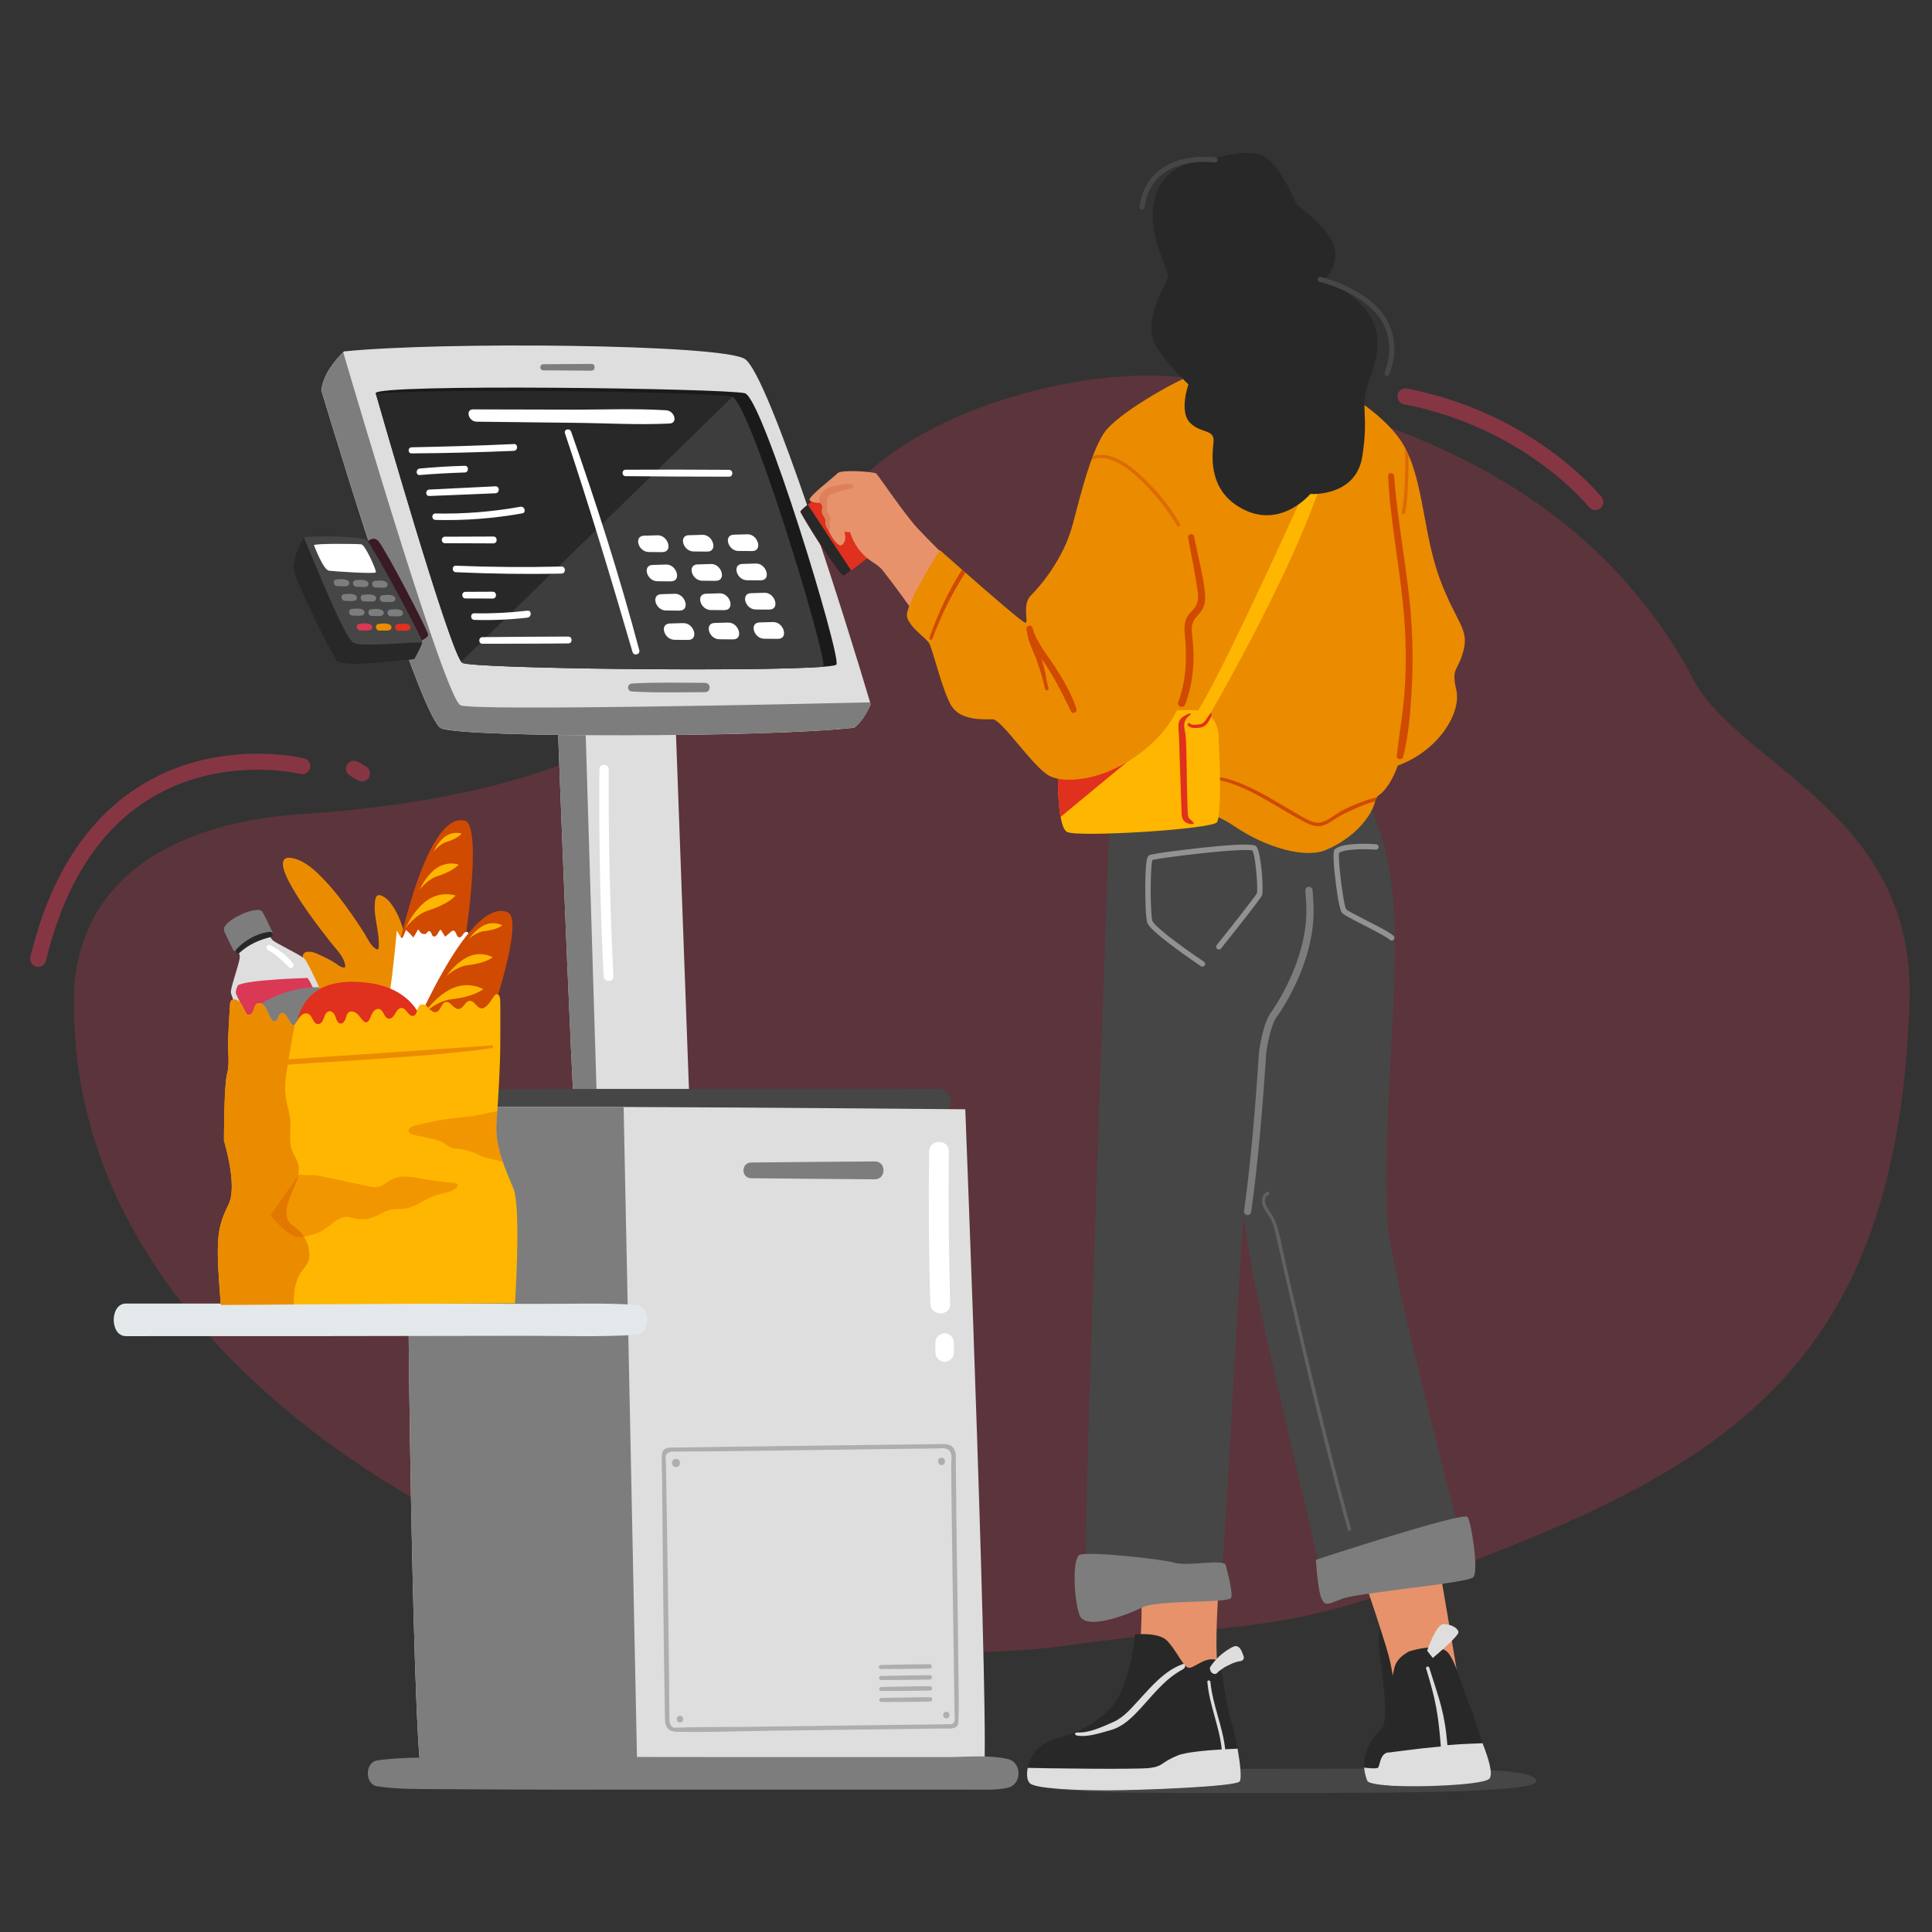 <?xml version="1.0" encoding="UTF-8"?><svg xmlns="http://www.w3.org/2000/svg" viewBox="0 0 327 327"><rect x="0" y="0" width="327" height="327" fill="#333333" stroke="none"/><defs><style>.cls-1{opacity:.1;}.cls-1,.cls-2{fill:#fff;}.cls-3{fill:#eb8c00;}.cls-4{fill:#e3e8ea;}.cls-5{fill:#ea8b00;}.cls-6{fill:#ffc075;}.cls-7{fill:#ffb600;}.cls-8{fill:#e7926b;}.cls-9,.cls-10{fill:#7d7d7d;}.cls-11{fill:#988c53;}.cls-12,.cls-13,.cls-14{fill:#d04a02;}.cls-15,.cls-16{fill:#d93954;}.cls-17,.cls-18{fill:#dedede;}.cls-19{fill:#e0301e;}.cls-20{fill:#dc815c;}.cls-21{fill:#1a1a1a;}.cls-22{fill:#464646;}.cls-23{fill:#3a1b23;}.cls-24{fill:#282828;}.cls-25{fill:none;stroke:#d93954;stroke-linecap:round;stroke-miterlimit:10;stroke-width:2.71px;}.cls-26,.cls-13,.cls-18,.cls-16,.cls-10{opacity:.5;}.cls-14{opacity:.3;}</style></defs><g id="Background"><g class="cls-26"><path class="cls-16" d="M286.02,113.87c-16.06-29.17-45.93-44.07-84.35-49.79-20.26-3.02-54.53,7.62-61.65,25.36-15.67,32.08-45.41,45.48-88.95,48.35-19.72,1.3-36.6,9.39-38.47,28.66-3.56,75.81,103.57,121.08,168.23,112.02,32.78-4.59,35.13-.65,72.21-15.73,42.89-16.81,68.31-35.38,70.16-93.38,1.04-32.57-30.1-39.9-37.18-55.49Z"/><path class="cls-25" d="M51.15,129.67s-34.77-8.62-44.69,32.62"/><line class="cls-25" x1="59.91" y1="130.11" x2="61.27" y2="130.91"/><path class="cls-25" d="M270,84.98s-10.89-13.76-32.12-17.89"/></g></g><g id="Foreground"><g><g><path class="cls-17" d="M116.9,192s-10.06,.38-15.7,.23c-2.06-.06-3.53-.18-3.7-.43-.62-.92-3.95-91.7-3.95-92.32l7.08,.51,12.93,.92,3.33,91.09Z"/><path class="cls-9" d="M98.13,91.45l3.07,100.78c-2.06-.06-3.53-.18-3.7-.43-.62-.92-3.95-91.7-3.95-92.32l4.57-8.03Z"/><path class="cls-22" d="M158.86,184.3c-11.21,0-27.96,0-39.17,.01-11.2,0-33.2-.09-44.4,.3-2.36,.08-2.36,3.59,0,3.67,11.2,.39,33.2,.29,44.4,.3,11.21,0,27.96,0,39.17,.01,2.76,0,2.77-4.29,0-4.29Z"/><path class="cls-17" d="M147.36,119.18c-.03-.1-.06-.2-.09-.3-3.71-12.55-17.09-55.47-21.2-58.12-3.91-2.53-51.55-2.96-67.85-1.28-1.9,1.87-3.5,4.06-3.84,6.57,4.48,14.79,17.09,55.62,20.26,57.2,3.32,1.66,55.58,1.59,69.95-.08,1.28-1.02,2.1-2.45,2.77-3.99Z"/><path class="cls-9" d="M147.36,119.18c-.03-.1-.06-.2-.09-.3-12.01,.28-66.85,1.48-69.31,.5-2.54-1.02-17.51-51.73-19.87-59.77-1.84,1.84-3.37,3.98-3.7,6.43,4.48,14.79,17.09,55.62,20.26,57.2,3.32,1.66,55.58,1.59,69.95-.08,1.28-1.02,2.1-2.45,2.77-3.99Z"/><path class="cls-21" d="M141.57,112.47c-.09,.15-.86,.27-2.18,.38-10.95,.88-59.42,.33-61.14-.66-1.89-1.08-14.09-43.66-14.64-45.56l-.02-.07c-.28-1.66,59.45-.83,62.49,0,3.04,.83,16.31,44.52,15.49,45.9Z"/><path class="cls-24" d="M139.39,112.85c-10.95,.88-59.41,.33-61.14-.66-.06-.03-.12-.1-.19-.2-2.41-3.37-13.92-43.51-14.44-45.36,10.83-.98,57.58-.25,60.27,.49,.03,0,.06,.02,.09,.04,3.12,1.58,15.58,42.42,15.43,45.69Z"/><path class="cls-9" d="M100.09,61.59c-2.71,.02-5.43,.04-8.14,.06-.66,0-.67,1.03,0,1.03,2.71,.03,5.43,.05,8.14,.06,.74,0,.75-1.16,0-1.16Z"/><path class="cls-9" d="M119.36,115.58c-4.12-.02-8.29-.13-12.4,.11-.87,.05-.87,1.3,0,1.35,4.11,.24,8.29,.12,12.4,.11,1,0,1.01-1.56,0-1.56Z"/><path class="cls-17" d="M166.46,300.41c-.7,1.05-33.29,1.51-58.56,1.24-19.07-.2-35.89-.8-36.55-1.86-1.54-2.46-3.08-111.12-1.85-112.04,.53-.39,17.18-.45,36.05-.39,25.23,.09,57.83,.39,57.83,.39,0,0,4.31,110.81,3.08,112.65Z"/><path class="cls-9" d="M170.6,297.73c-3.33-.77-7.07-.33-10.48-.33h-31.26c-7.02,0-14.04-.01-21.05-.02l-2.26-110.01c-18.88-.06-35.53,0-36.05,.39-1.14,.85,.09,93.67,1.5,109.73-2.38,.03-4.76,.13-7.11,.46-2.18,.31-2.18,4.09,0,4.4,3.44,.5,6.95,.45,10.42,.47l10.42,.06c6.95,.04,13.9,.02,20.84,.02h58.85c2.07,0,4.16,.14,6.18-.33,2.39-.55,2.39-4.29,0-4.84Z"/><path class="cls-4" d="M107.71,220.86c-5.59-.38-11.25-.15-16.85-.17l-16.85-.05c-11.23-.03-22.47-.01-33.7-.01-6.33,0-12.66,0-18.99,0-2.76,0-2.77,5.52,0,5.52,22.47,0,44.93,0,67.4-.06,6.31-.02,12.7,.25,18.99-.18,2.46-.17,2.46-4.88,0-5.05Z"/><path class="cls-9" d="M148.08,196.58c-6.99,.03-13.97,.12-20.96,.18-1.71,.02-1.71,2.64,0,2.66,6.99,.06,13.97,.15,20.96,.18,1.94,0,1.95-3.03,0-3.02Z"/><g><path class="cls-3" d="M56.96,176.38s5.22,1.66,8.93-.78c1.91-1.26,2.49-4.19,2.82-6.27,.22-1.38,.21-2.72,.27-4.1,.07-1.63,.06-3.28-.14-4.9-.03-.23-.06-.45-.09-.68-.32-2.12-.98-4.21-2.11-6.04-.53-.85-1.2-1.68-2.13-2.04-.13-.05-.28-.09-.42-.07-.38,.06-.55,.51-.6,.9-.39,2.66,.83,5.33,.6,8.01,0,.11-.04,.24-.14,.28-.07,.02-.14,0-.21-.03-.96-.45-1.52-1.81-2.05-2.66-.65-1.03-1.33-2.05-2.02-3.05-1.44-2.07-2.97-4.1-4.7-5.93-1.49-1.57-3.38-3.43-5.61-3.8-3-.51-.61,3.78-.01,4.82,1.92,3.38,4.31,6.5,6.7,9.55,.91,1.16,2.13,2.28,2.38,3.78,.02,.12,.03,.27-.07,.35-.07,.05-.17,.05-.25,.04-.42-.06-.78-.34-1.13-.59-.92-.64-1.94-1.12-2.96-1.59-.48-.22-.97-.44-1.49-.49-2.52-.23-.71,2.96-.07,3.94,1.12,1.73,2.49,3.29,3.76,4.91,1.03,1.32,2.71,3.15,2.69,4.95l-1.92,1.5Z"/><g><path class="cls-12" d="M78.56,160.27s3.29-20.67,.05-21.39c-6.81-1.5-11.69,24.06-11.69,24.06l11.64-2.67Z"/><g><path class="cls-7" d="M77.12,151.57s-1.13,1.43-4.56,2.5c-2.3,.72-3.86,2.97-3.86,2.97,0,0,.95-2.4,3.02-4.21,2.61-2.28,5.41-1.25,5.41-1.25Z"/><path class="cls-7" d="M77.63,146.34s-.89,1.12-3.57,1.95c-1.8,.56-3.02,2.32-3.02,2.32,0,0,.74-1.88,2.36-3.3,2.04-1.78,4.23-.98,4.23-.98Z"/><path class="cls-7" d="M78.14,141.1s-.64,.81-2.57,1.41c-1.3,.4-2.18,1.67-2.18,1.67,0,0,.53-1.36,1.7-2.38,1.47-1.29,3.05-.7,3.05-.7Z"/></g></g><path class="cls-2" d="M81.78,157.8c-.78,.34-1.52,.77-2.19,1.29-.09-.33-.18-.66-.27-.99-.03-.11-.07-.24-.16-.31-.24-.2-.59,.05-.76,.32-.17,.26-.39,.59-.7,.54-.28-.05-.4-.36-.49-.63s-.31-.56-.58-.5c-.1,.02-.18,.09-.25,.15-.34,.29-.69,.59-1.03,.88-.24-.39-.49-.79-.73-1.18-.29,.1-.41,.43-.56,.7-.15,.27-.45,.54-.72,.41-.2-.09-.26-.33-.34-.53-.08-.2-.28-.41-.48-.34-.14,.05-.2,.22-.31,.33-.21,.22-.58,.2-.84,.04-.26-.17-.42-.44-.58-.7-.27,.46-.55,.93-.82,1.39-.39-.45-.81-.88-1.26-1.28-.15,.37-.31,.74-.46,1.11-.05,.13-.16,.29-.29,.25-.07-.02-.12-.09-.16-.16-.21-.36-.43-.72-.64-1.07-.7,7.29-1.41,14.64-3.64,21.62,3.35-.39,6.7-.77,10.05-1.16,.2-.02,.41-.05,.58-.16,.25-.17,.36-.49,.44-.78,1.65-5.59,3.48-11.13,5.49-16.61,.11-.29,.24-.62,.55-.74,.22-.08,.5,.12,.69,.02,.49-.26,.28-1.82,.46-1.9Z"/><g><path class="cls-12" d="M81.54,176.83s7.65-21.01,4.4-22.42c-6.83-2.96-17.14,22.86-17.14,22.86l12.75-.44Z"/><g><path class="cls-6" d="M80.19,172.81s-1.8,1.55-6.44,2.06c-3.11,.35-5.67,2.83-5.67,2.83,0,0,1.8-2.83,4.89-4.64,3.89-2.27,7.21-.26,7.21-.26Z"/><path class="cls-7" d="M81.79,167.42s-1.48,1.27-5.29,1.69c-2.56,.28-4.65,2.33-4.65,2.33,0,0,1.48-2.33,4.02-3.81,3.2-1.86,5.92-.21,5.92-.21Z"/><path class="cls-7" d="M83.39,162.03s-1.16,.99-4.14,1.32c-2,.22-3.64,1.82-3.64,1.82,0,0,1.16-1.82,3.14-2.98,2.5-1.46,4.63-.17,4.63-.17Z"/><path class="cls-7" d="M84.99,156.64s-.84,.72-2.98,.95c-1.44,.16-2.62,1.31-2.62,1.31,0,0,.84-1.31,2.27-2.15,1.8-1.05,3.34-.12,3.34-.12Z"/></g></g><g><path class="cls-9" d="M45.99,157.68c-.05-.27-.21-.56-.3-.78-.23-.52-.46-1.04-.72-1.54-.12-.24-.25-.48-.39-.72-.09-.15-.17-.38-.32-.48-.21-.16-.55-.15-.8-.14-.96,.05-1.92,.41-2.77,.82-.82,.39-1.64,.87-2.28,1.52-.19,.2-.4,.43-.48,.7-.09,.31,.05,.65,.18,.93,.24,.52,.49,1.04,.74,1.55,.13,.26,.25,.51,.38,.77,.1,.19,.17,.42,.34,.56,.51,.42,1.41,.18,1.98,.02,.58-.16,1.15-.38,1.69-.64,.81-.39,1.63-.87,2.27-1.51,.19-.19,.39-.42,.48-.69,.04-.11,.03-.24,0-.37Z"/><path class="cls-17" d="M51.49,162.22c-1.08-.85-4.88-2.59-5.41-3.15-.25-.27-.79-1.46-1.28-2.64-.73,.39-1.45,.77-2.17,1.17-.57,.38-2.49,1.47-3.09,1.8,.58,1.05,1.06,2.07,1.05,2.52-.03,1.1-1.49,4.9-1.52,6-.03,1.1,8.34,19.21,9.97,19.8,1.63,.59,10.75-4.36,11.05-5.45,.3-1.09-7.63-19.28-8.59-20.04Z"/><path class="cls-15" d="M52.04,165.53s-10.22,.26-11.77,1.24c0,0-.54,1.01-.29,1.52,.73,1.55,1.47,3.08,2.22,4.62,1.35,2.79,2.7,5.58,4.09,8.35,.46,.93,.93,1.85,1.41,2.77,.26,.49,.89,2.2,1.49,2.23,.2,0,.38-.13,.54-.26,2.41-1.99,5.29-3.58,8.42-3.83,.2-.02,.4-.03,.57-.13,.56-.33-.52-2.4-.7-2.88-.52-1.35-1.06-2.69-1.6-4.02-1.1-2.69-2.2-5.38-3.47-7.99-.26-.54-.52-1.14-.89-1.61Z"/><path class="cls-9" d="M54.03,167.11c-1.25-.06-5.31,0-10.16,2.92,0,0,4.25,8.49,4.49,9.02,.24,.52,2.6-2.93,9.59-2.9l-3.93-9.04Z"/><path class="cls-9" d="M45.91,157.33c-.65-.9-1.53-1.18-2.49-.68-1.06,.54-3.63,1.47-4.26,2.52-.33,.56,1.09,2.13,1.58,1.69,.74-.69,1.49-1.25,2.39-1.72,.91-.47,1.86-.54,2.76-.94,.33-.15,.23-.57,.02-.86Z"/><path class="cls-24" d="M45.67,157.71c-2.16,.24-4.22,1.41-5.69,2.98-.36,.38,.21,.89,.59,.55,1.55-1.4,3.25-2.14,5.25-2.64,.49-.12,.37-.95-.15-.89Z"/><path class="cls-2" d="M49.57,163.06c-.97-1.31-2.36-2.32-3.79-3.08-.52-.28-1,.49-.48,.78,1.39,.78,2.5,1.8,3.59,2.95,.43,.46,1.04-.18,.69-.65Z"/></g><path class="cls-19" d="M49.96,174.47c.79-5.5,3.93-9.17,12.31-8.12,8.38,1.05,9.41,7.25,9.41,7.25,0,0-22.51,6.38-21.72,.87Z"/><g><path class="cls-7" d="M36.86,211.94c0,3.14,.52,8.91,.52,8.91l12.35-.07,37.44-.2s1.05-16.25-.26-19.39c-.56-1.34-1.21-2.83-1.76-4.4-.74-2.1-1.27-4.35-1.12-6.61,.05-.71,.09-1.42,.14-2.13,.1-1.52,.2-3.04,.28-4.57,.14-2.7,.25-5.41,.23-8.11-.01-1.89,.03-3.77-.01-5.66,0-.35,.02-1.5-.6-1.43-.21,.03-.36,.2-.48,.37-.5,.69-.98,1.66-1.81,1.99-.42,.17-.87-.18-1.17-.52-.3-.34-.65-.74-1.1-.72-.8,.04-1.06,1.31-1.86,1.38-.87,.08-1.36-1.35-2.21-1.18-.79,.16-.82,1.51-1.61,1.7-.5,.12-.94-.31-1.29-.69-.35-.38-.85-.77-1.32-.56-.73,.33-.5,1.72-1.27,1.89-.81,.18-1.13-1.29-1.95-1.34-.51-.03-.86,.49-1.11,.94-.25,.45-.63,.95-1.13,.87-.75-.12-.79-1.36-1.51-1.61-.47-.16-.96,.21-1.2,.63-.25,.42-.36,.92-.65,1.32-.09,.13-.22,.26-.38,.28-.18,.02-.35-.08-.49-.2-.4-.35-.66-.85-1.05-1.21-.39-.37-1.02-.59-1.45-.28-.35,.25-.42,.73-.56,1.14-.14,.41-.49,.85-.91,.75-.19-.04-.34-.2-.45-.36-.2-.32-.28-.71-.45-1.06-.17-.35-.48-.67-.87-.66-.52,.02-.8,.61-.96,1.11-.17,.5-.47,1.08-.99,1.07-.98-.02-.89-1.67-1.91-1.8-1.01-.13-1.49,1.12-2,1.83-.02,.02-.04,.05-.06,.07-.04,.04-.08,.08-.13,.1-.22,.1-.43-.14-.55-.35-.2-.35-.4-.69-.59-1.03-.21-.36-.55-.78-.95-.67-.62,.17-.51,1.34-1.15,1.41-.37,.04-.62-.35-.77-.69-.18-.39-.36-.78-.54-1.17-.16-.35-.33-.71-.61-.96-.29-.25-.72-.38-1.06-.2-.41,.23-.48,.77-.64,1.21-.15,.44-.64,.9-1.03,.64-.13-.08-.21-.22-.28-.35-.43-.8-.84-2.2-1.95-2.21-.13,0-.25,.01-.36,.08-.26,.15-.31,.49-.33,.79-.13,2-.23,4.02-.32,6.02-.1,1.93,.34,3.84-.18,5.75-.52,1.83-.52,11.27-.52,11.27,0,0,2.36,7.6,.79,10.74-1.57,3.14-1.83,4.98-1.83,8.12Z"/><path class="cls-3" d="M38.69,203.82c1.57-3.14-.79-10.74-.79-10.74,0,0,0-9.43,.52-11.27,.52-1.91,.08-3.82,.18-5.75,.1-1.99,.19-4.01,.32-6.02,.02-.3,.08-.64,.33-.79,.11-.06,.24-.08,.36-.08,1.11,.01,1.51,1.41,1.95,2.21,.07,.13,.15,.27,.28,.35,.39,.26,.88-.2,1.03-.64,.15-.44,.23-.98,.64-1.21,.34-.19,.78-.06,1.06,.2,.29,.26,.45,.62,.61,.96,.18,.39,.36,.78,.54,1.17,.15,.34,.4,.73,.77,.69,.63-.07,.53-1.24,1.15-1.41,.4-.11,.74,.31,.95,.67,.2,.35,.39,.69,.59,1.03,.12,.21,.33,.45,.55,.35,.05-.02,.09-.06,.13-.1-.01,.19-.04,.39-.08,.59-.36,1.75-.65,3.51-.93,5.27,8.76-.64,31.77-2.11,34.41-2.38,.3-.03,.29,.42,0,.46-9.46,1.53-34.53,2.7-34.56,2.84-.29,1.78-.57,3.59-.34,5.38,.18,1.38,.67,2.72,.77,4.11,.13,1.68-.29,3.44,.3,5.02,.28,.74,.77,1.39,1,2.15,.87,2.82-2.02,5.53-1.94,8.48,.02,.57,.16,1.16,.53,1.6,.26,.31,.62,.52,.95,.76,1.35,.99,2.24,2.58,2.38,4.24,.05,.6,0,1.22-.25,1.76-.23,.49-.61,.88-.94,1.32-1.22,1.63-1.49,3.67-1.42,5.75l-12.35,.07s-.52-5.76-.52-8.91,.26-4.98,1.83-8.12Z"/><path class="cls-14" d="M50.51,198.86c.07-.1,1.64,.06,1.88,.04,1-.09,1.9,.16,2.88,.37,2.34,.5,4.68,1,7.03,1.5,.51,.11,1.04,.22,1.56,.14,.97-.15,1.71-.93,2.6-1.35,1.5-.72,3.27-.37,4.9-.07,1.84,.33,3.69,.57,5.55,.73,.15,.01,.31,.03,.42,.13,.26,.24,0,.68-.3,.88-.95,.65-2.18,.71-3.28,1.07-1.82,.59-3.34,2.01-5.23,2.27-.78,.11-1.58,0-2.36,.17-1.07,.22-1.98,.91-3,1.29-.98,.36-2.07,.43-3.09,.2-.49-.11-.97-.3-1.46-.28-1.56,.06-2.92,1.8-4.29,2.46-1.09,.52-2.87,1.1-4.08,.92-1.83-.26-4.45-3.67-4.45-3.67,0,0,4.71-6.74,4.75-6.79Z"/><path class="cls-14" d="M69.2,191.61c.15,.29,.56,.43,.91,.5,.81,.17,1.62,.33,2.43,.5,.96,.2,1.95,.41,2.76,.96,.35,.24,.67,.55,1.08,.7,.32,.12,.66,.13,.99,.16,1.58,.13,2.99,.65,4.38,1.37,.54,.28,3.25,.59,3.4,1.01-.74-2.1-1.27-4.35-1.12-6.61,.05-.71,.09-1.42,.14-2.13-1.87,.31-3.62,.83-5.52,.99-2.88,.24-5.73,.74-8.52,1.49-.47,.13-1.04,.41-.98,.89,0,.06,.03,.12,.05,.17Z"/></g></g><g><path class="cls-23" d="M72.46,107.4c-.18-.98-7.14-14.29-8.38-15.77-.98-1.17-2.03,.22-3.25,.9-.54,.3,7.41,17.15,8.17,16.86,1-.39,3.58-1.29,3.45-1.98Z"/><path class="cls-22" d="M71.45,108.69s0,.03,0,.04c0,.01,0,.02,0,.03-.15,.71-1.33,2.78-1.33,2.78,0,0-12.31,1.65-13.18,.29-1.1-1.73-7.52-14.39-7.3-15.99,.21-1.53,1.02-4.04,1.81-4.84,.03-.04,.07-.06,.1-.07,.68-.23,9.68-.26,10.55,.52,.87,.77,9.46,16.61,9.37,17.25Z"/><path class="cls-24" d="M71.44,108.73s0,.02,0,.03c-.15,.71-1.33,2.78-1.33,2.78,0,0-12.31,1.65-13.18,.29-1.1-1.73-7.52-14.39-7.3-15.99,.21-1.53,1.02-4.04,1.81-4.84,1.74,4.09,6.9,17.06,8.42,17.81,1.42,.7,8.5-.09,11.58-.08Z"/><path class="cls-2" d="M53.14,92.28s1.57,4.18,2.53,4.31c.96,.13,7.82,.58,7.95,.28,.13-.31-1.81-4.65-2.45-4.74-.64-.09-7.99-.17-8.03,.15Z"/><g><g><path class="cls-9" d="M58.93,98.3c-.54-.37-1.32-.28-1.95-.23-.74,.07-.58,1.17,.15,1.13,.55-.03,1.15,.13,1.68-.04,.35-.11,.42-.66,.12-.86Z"/><path class="cls-9" d="M62.18,98.42c-.54-.37-1.32-.28-1.95-.23-.74,.07-.58,1.17,.15,1.13,.55-.03,1.15,.13,1.68-.04,.35-.11,.42-.66,.12-.86Z"/><path class="cls-9" d="M65.42,98.54c-.54-.37-1.32-.28-1.95-.23-.74,.07-.58,1.17,.15,1.13,.55-.03,1.15,.13,1.68-.04,.35-.11,.42-.66,.12-.86Z"/></g><g><path class="cls-9" d="M60.22,100.78c-.55-.37-1.32-.27-1.95-.21-.74,.07-.56,1.17,.16,1.13,.55-.03,1.15,.12,1.68-.06,.35-.12,.41-.66,.11-.86Z"/><path class="cls-9" d="M63.47,100.87c-.55-.37-1.32-.27-1.95-.21-.74,.07-.56,1.17,.16,1.13,.55-.03,1.15,.12,1.68-.06,.35-.12,.41-.66,.11-.86Z"/><path class="cls-9" d="M66.71,100.95c-.55-.37-1.32-.27-1.95-.21-.74,.07-.56,1.17,.16,1.13,.55-.03,1.15,.12,1.68-.06,.35-.12,.41-.66,.11-.86Z"/></g><g><path class="cls-9" d="M61.51,103.26c-.55-.36-1.33-.26-1.95-.19-.74,.08-.55,1.18,.17,1.13,.55-.04,1.15,.11,1.68-.08,.35-.12,.4-.67,.1-.87Z"/><path class="cls-9" d="M64.76,103.32c-.55-.36-1.33-.26-1.95-.19-.74,.08-.55,1.18,.17,1.13,.55-.04,1.15,.11,1.68-.08,.35-.12,.4-.67,.1-.87Z"/><path class="cls-9" d="M68,103.37c-.55-.36-1.33-.26-1.95-.19-.74,.08-.55,1.18,.17,1.13,.55-.04,1.15,.11,1.68-.08,.35-.12,.4-.67,.1-.87Z"/></g><g><path class="cls-15" d="M62.8,105.75c-.55-.36-1.33-.24-1.96-.17-.73,.09-.54,1.19,.19,1.13,.55-.05,1.15,.09,1.68-.09,.35-.12,.4-.67,.09-.87Z"/><path class="cls-3" d="M66.05,105.77c-.55-.36-1.33-.24-1.96-.17-.73,.09-.54,1.19,.19,1.13,.55-.05,1.15,.09,1.68-.09,.35-.12,.4-.67,.09-.87Z"/><path class="cls-19" d="M69.29,105.79c-.55-.36-1.33-.24-1.96-.17-.73,.09-.54,1.19,.19,1.13,.55-.05,1.15,.09,1.68-.09,.35-.12,.4-.67,.09-.87Z"/></g></g></g><g class="cls-26"><path class="cls-9" d="M161.86,254.72c-.02-1.65-.04-3.3-.06-4.95,0-.83-.02-1.67-.03-2.5,0-.69,.09-1.28-.23-1.91-.15-.29-.37-.56-.67-.71-.66-.32-1.3-.24-2.02-.23-.78,0-1.56,.02-2.35,.03-3.72,.05-7.45,.09-11.17,.14-3.72,.05-7.45,.1-11.17,.14-3.72,.05-7.45,.1-11.17,.15-.71,0-1.42,.02-2.14,.03-1.42,.02-2.85,.04-4.27,.06-.71,.01-1.42,.02-2.14,.04-.72,.01-1.82-.15-2.25,.6-.18,.31-.16,.67-.18,1.01-.02,.4-.02,.8-.01,1.2,.01,.8,.05,1.61,.06,2.41,.01,1.42,.03,2.85,.04,4.27,.03,2.85,.05,5.7,.08,8.55,.03,2.85,.06,5.7,.09,8.55,.03,2.85,.07,5.7,.11,8.55,.04,2.85,.08,5.7,.13,8.55,.01,.73,.03,1.45,.04,2.18,.01,.64,.07,1.27,.55,1.75,.39,.39,.96,.48,1.5,.49,.71,.01,1.42,.01,2.13,.02,1.42,0,2.84,0,4.27-.03,2.85-.04,5.69-.11,8.54-.16,.87-.02,1.73-.03,2.6-.04,6.25-.08,12.5-.16,18.75-.24,2.85-.04,5.7-.07,8.55-.11,.66,0,1.43,.09,2.06-.11,.24-.08,.46-.22,.58-.44,.08-.16,.1-.34,.11-.51,.16-2.72,.05-5.48,.03-8.21-.03-2.85-.06-5.71-.1-8.56-.04-2.85-.08-5.71-.12-8.56-.04-2.85-.08-5.71-.12-8.56-.01-.97-.03-1.94-.04-2.91Zm-37.7,37.56c-2.84,.04-5.68,.02-8.53,.1-.4,.01-.79,.02-1.19,.04-.34,.01-.59,0-.81-.3-.41-.55-.32-1.19-.33-1.84,0-.71-.01-1.43-.02-2.14-.01-1.43-.03-2.85-.04-4.28-.03-2.85-.06-5.71-.1-8.56-.04-2.85-.08-5.71-.12-8.56-.04-2.85-.09-5.71-.13-8.56-.05-2.85-.09-5.71-.14-8.56-.01-.63-.02-1.25-.03-1.88,0-.46-.18-1.17,.08-1.58,.06-.1,.16-.18,.25-.24,.47-.31,1.14-.23,1.68-.24,.71,0,1.43,0,2.14-.01,1.43,0,2.85-.02,4.28-.03,2.85-.03,5.71-.06,8.56-.1,2.85-.04,5.71-.08,8.56-.12,2.85-.04,5.71-.08,8.56-.12,1.1-.01,2.2-.03,3.3-.04,1.86-.02,3.71-.05,5.57-.07,.93-.01,1.86-.02,2.78-.03,.74,0,1.71-.23,2.24,.43,.06,.07,.1,.14,.14,.22,.34,.65,.12,1.39,.13,2.09,0,.93,.02,1.86,.03,2.79,.02,1.86,.04,3.72,.06,5.59,.05,3.72,.1,7.45,.15,11.17,.06,3.72,.11,7.45,.17,11.17,.01,.91,.03,1.82,.04,2.74,0,.47,.01,.94,.02,1.41,.02,1.42,.04,2.84,.06,4.26,.01,.71,.02,1.42,.03,2.13,0,.36,.01,.71,.02,1.07,0,.32,.06,.64,0,.96-.04,.2-.14,.4-.3,.53-.19,.15-.36,.13-.58,.11-.24-.02-.49,0-.73,.01-.53,0-1.06,.01-1.58,.02-2.85,.04-5.71,.07-8.56,.11-2.85,.04-5.71,.07-8.56,.11-2.85,.04-5.71,.07-8.56,.11-2.85,.04-5.71,.07-8.56,.11Z"/><path class="cls-9" d="M159.72,247.84c.17-.16,.23-.34,.22-.57-.04-.74-1.14-.73-1.16,.01,0,.23,.05,.41,.23,.57,.21,.19,.5,.18,.71,0Z"/><path class="cls-9" d="M160.16,289.73c-.71,0-.7,1.12,.01,1.11,.71,0,.7-1.12-.01-1.11Z"/><path class="cls-9" d="M115.08,290.42c-.72,0-.7,1.12,.01,1.11,.72,0,.7-1.12-.01-1.11Z"/><path class="cls-9" d="M114.4,246.92c-.89,.01-.88,1.4,.02,1.38,.89-.01,.88-1.4-.02-1.38Z"/><path class="cls-9" d="M157.43,287.26c-2.76,0-5.52,.08-8.28,.13-.44,0-.43,.68,0,.68,2.76-.02,5.52,0,8.28-.08,.47-.01,.46-.73,0-.73Z"/><path class="cls-9" d="M157.41,285.4c-2.76,0-5.52,.08-8.28,.13-.44,0-.43,.68,0,.68,2.76-.02,5.52,0,8.28-.08,.47-.01,.46-.73,0-.73Z"/><path class="cls-9" d="M157.39,283.54c-2.76,0-5.52,.08-8.28,.13-.44,0-.43,.68,0,.68,2.76-.02,5.52,0,8.28-.08,.47-.01,.46-.73,0-.73Z"/><path class="cls-9" d="M157.36,281.68c-2.76,0-5.52,.08-8.28,.13-.44,0-.43,.68,0,.68,2.76-.02,5.52,0,8.28-.08,.47-.01,.46-.73,0-.73Z"/></g><g><path class="cls-2" d="M80.62,71.37c5.46,.06,10.92,.13,16.37,.19,5.43,.05,11.02,.39,16.36,.12,1.41-.07,.85-2.15-.61-2.24-5.5-.34-10.93-.08-16.35-.11-5.45-.02-10.89-.03-16.33-.04-1.33,0-.76,2.06,.57,2.07Z"/><path class="cls-2" d="M112.12,93.44c1.84,0,.99-2.89-.83-2.84-.97,.03-1.32,.04-2.29,.07-1.77,.05-.98,2.75,.81,2.76,.98,0,1.34,.01,2.32,.02Z"/><path class="cls-2" d="M116.59,90.58c-1.77,.05-.98,2.75,.81,2.76,.98,0,1.34,.01,2.32,.02,1.84,0,.99-2.89-.83-2.84-.97,.03-1.32,.04-2.29,.07Z"/><path class="cls-2" d="M124.99,93.25c.98,0,1.34,.01,2.32,.02,1.84,0,.99-2.89-.83-2.84-.97,.03-1.32,.04-2.29,.07-1.77,.05-.98,2.75,.81,2.76Z"/><path class="cls-2" d="M113.57,98.39c1.84,0,.99-2.89-.83-2.84-.97,.03-1.32,.04-2.29,.07-1.77,.05-.98,2.75,.81,2.76,.98,0,1.34,.01,2.32,.02Z"/><path class="cls-2" d="M121.17,98.3c1.84,0,.99-2.89-.83-2.84-.97,.03-1.32,.04-2.29,.07-1.77,.05-.98,2.75,.81,2.76,.98,0,1.34,.01,2.32,.02Z"/><path class="cls-2" d="M128.76,98.22c1.84,0,.99-2.89-.83-2.84-.97,.03-1.32,.04-2.29,.07-1.77,.05-.98,2.75,.81,2.76,.98,0,1.34,.01,2.32,.02Z"/><path class="cls-2" d="M115.03,103.34c1.84,0,.99-2.89-.83-2.84-.97,.03-1.32,.04-2.29,.07-1.77,.05-.98,2.75,.81,2.76,.98,0,1.34,.01,2.32,.02Z"/><path class="cls-2" d="M122.62,103.26c1.84,0,.99-2.89-.83-2.84-.97,.03-1.32,.04-2.29,.07-1.77,.05-.98,2.75,.81,2.76,.98,0,1.34,.01,2.32,.02Z"/><path class="cls-2" d="M130.22,103.17c1.84,0,.99-2.89-.83-2.84-.97,.03-1.32,.04-2.29,.07-1.77,.05-.98,2.75,.81,2.76,.98,0,1.34,.01,2.32,.02Z"/><path class="cls-2" d="M115.65,105.46c-.97,.03-1.32,.04-2.29,.07-1.77,.05-.98,2.75,.81,2.76,.98,0,1.34,.01,2.32,.02,1.84,0,.99-2.89-.83-2.84Z"/><path class="cls-2" d="M123.24,105.37c-.97,.03-1.32,.04-2.29,.07-1.77,.05-.98,2.75,.81,2.76,.98,0,1.34,.01,2.32,.02,1.84,0,.99-2.89-.83-2.84Z"/><path class="cls-2" d="M130.84,105.28c-.97,.03-1.32,.04-2.29,.07-1.77,.05-.98,2.75,.81,2.76,.98,0,1.34,.01,2.32,.02,1.84,0,.99-2.89-.83-2.84Z"/><path class="cls-2" d="M96.65,73.04c-.23-.64-1.25-.37-1.03,.28,4.1,12.27,7.82,24.62,11.44,37.04,.21,.73,1.33,.42,1.14-.31-3.31-12.47-7.26-24.84-11.54-37.01Z"/><path class="cls-2" d="M86.96,75.16c-5.76,.27-11.53,.43-17.3,.55-.66,.01-.67,1.04,0,1.03,5.77-.03,11.54-.19,17.3-.43,.75-.03,.75-1.2,0-1.16Z"/><path class="cls-2" d="M78.66,78.84c-2.54,.06-5.08,.23-7.61,.46-.7,.06-.71,1.16,0,1.1,2.53-.21,5.07-.35,7.61-.43,.72-.02,.73-1.15,0-1.13Z"/><path class="cls-2" d="M83.85,82.31c-3.73,.18-7.46,.36-11.19,.55-.69,.04-.7,1.11,0,1.09,3.73-.14,7.46-.3,11.19-.46,.76-.03,.76-1.21,0-1.18Z"/><path class="cls-2" d="M88.39,86.89c.74-.13,.42-1.25-.31-1.12-4.75,.85-9.55,1.24-14.38,1.14-.7-.01-.7,1.07,0,1.09,4.93,.13,9.83-.24,14.69-1.11Z"/><path class="cls-2" d="M83.5,90.81c-2.73,.01-5.46,.02-8.19,.03-.71,0-.71,1.1,0,1.1,2.73,.01,5.46,.02,8.19,.03,.75,0,.75-1.17,0-1.16Z"/><path class="cls-2" d="M95.03,97.09c.77-.02,.77-1.22,0-1.2-5.96,.14-11.92,.1-17.87-.14-.71-.03-.71,1.07,0,1.1,5.96,.27,11.91,.36,17.87,.23Z"/><path class="cls-2" d="M83.39,100.15c-1.54,0-3.08,.01-4.61,.02-.72,0-.72,1.12,0,1.12,1.54,0,3.08,.02,4.61,.02,.75,0,.75-1.16,0-1.16Z"/><path class="cls-2" d="M89.27,104.53c.74-.09,.75-1.26,0-1.17-2.99,.35-5.98,.5-8.99,.44-.72-.01-.72,1.09,0,1.12,3.01,.09,6-.04,8.99-.38Z"/><path class="cls-2" d="M96.19,107.74c-4.84,0-9.69,.06-14.53,.1-.72,0-.72,1.12,0,1.12,4.84-.02,9.69,0,14.53-.06,.74,0,.74-1.15,0-1.15Z"/><path class="cls-2" d="M105.9,80.59c5.83,.06,11.66,.09,17.49,.09,.75,0,.75-1.16,0-1.16-5.83-.04-11.66-.05-17.49-.02-.71,0-.71,1.09,0,1.1Z"/></g><path class="cls-1" d="M139.39,112.85c-10.95,.88-59.41,.33-61.14-.66-.06-.03-.12-.1-.19-.2l45.91-44.83c3.12,1.58,15.58,42.42,15.43,45.69Z"/><path class="cls-2" d="M160.59,194.89c.02-2.14-3.3-2.15-3.33,0-.12,8.59-.07,17.19,.2,25.78,.07,2.16,3.42,2.17,3.36,0-.23-8.59-.32-17.18-.23-25.78Z"/><path class="cls-2" d="M159.88,225.67c-.85,.04-1.56,.69-1.56,1.56v1.7c0,.82,.72,1.6,1.56,1.56,.85-.04,1.56-.69,1.56-1.56v-1.7c0-.82-.72-1.6-1.56-1.56Z"/><path class="cls-2" d="M103.03,130.21c0-1.01-1.57-1.01-1.58,0-.1,11.68,.13,23.35,.71,35.01,.05,1.06,1.71,1.07,1.66,0-.58-11.66-.85-23.34-.79-35.01Z"/></g><g><g><path class="cls-22" d="M260.03,301.42c.13,1.87-18.88,2.05-42.48,2.05s-42.86,.27-43.01-2.05c-.11-1.79,19.23-2.05,42.83-2.05s42.48-.55,42.66,2.05Z"/><g><g><path class="cls-24" d="M243.13,302.01l-4.32,.32s-1.28,0-2.78-.07c-2.03-.1-4.45-.33-4.63-.88-.12-.38-.43-1.14-.51-2.21-.11-1.63,.36-3.96,2.97-6.64,1.87-1.92-1.23-14.54-.31-16.44,.74-1.52,5.55-2.53,5.55-2.53l4.01,28.45Z"/><path class="cls-8" d="M228.02,259.02s5.86,16.76,7.09,21.5c1.23,4.74,1.54,12.96,1.54,12.96l11.41-1.9s-5.88-35.26-6.5-38.1c-.62-2.84-13.54,5.54-13.54,5.54Z"/><g><path class="cls-24" d="M252.07,301.06c-1.23,1.26-16.65,1.58-17.58,.95-.5-.34-.28-2.97,.22-5.53,.43-2.19-.09-11.34,.48-11.92,1.23-1.26-.14-3.13,3.25-5.03,0,0,5.27-1.8,6.82,.41,1.54,2.21,2.46,6.71,3.69,9.23,.53,1.09,1.19,3.87,1.98,5.86,1.05,2.63,1.84,5.3,1.14,6.02Z"/><path class="cls-17" d="M250.93,295.05c-1.49,.07-3.41,.1-5.95,.33-.45-5.57-1.4-7.79-3.07-13.11-.11-.34-.64-.2-.53,.15,1.62,5.3,2.05,7.65,2.49,13.18-4.01,.36-8.04,.94-9.07,1.05-.5,2.55-.81,5.03-.31,5.37,.93,.63,16.34,.32,17.58-.95,.7-.72-.1-3.39-1.14-6.02Z"/><path class="cls-17" d="M246.85,276.21c-.14-.69-1.25-1.31-2.52-1.32-1.27,0-2.78,4.5-2.78,4.5l.95,1.23s4.49-3.72,4.35-4.41Z"/></g><path class="cls-17" d="M236.03,302.26c-2.03-.1-4.45-.33-4.63-.88-.12-.38-.43-1.14-.51-2.21,.31,.04,2.08,.28,2.36,0,.31-.32,.31-2.21,1.54-2.53,1.15-.3,1.23,4.94,1.23,5.62Z"/></g><g><path class="cls-22" d="M206.67,181.61s4.17,26.9,5.14,32.82c.96,5.92,11.88,52.2,11.88,52.2l23.44-6.91s-12.11-45.98-12.33-53.33c-.62-20.62,1.64-32.77,1.23-50.48-.33-14.33-5.85-22.66-5.85-23.39,0-1.65-22.22,9.27-22.22,9.27l-1.28,39.82Z"/><path class="cls-9" d="M222.72,264s25.04-8.23,25.68-7.24c.64,.99,1.93,9.21,.96,10.2-.96,.99-19.58,2.63-22.15,3.62-2.57,.99-2.89,1.32-3.53,0-.64-1.32-.96-6.58-.96-6.58Z"/></g></g><g><g><path class="cls-8" d="M207.09,259.47s-2.22,19.83-.62,25.09c1.61,5.27,3.12,14.36,2.15,16.01-.96,1.65-28.22-.2-30.47-1.85-2.25-1.65,.5-1.15,3.39-2.46,1.97-.9,7.63-6.96,9.23-9.23,3.37-4.77,2.49-21.04,1.85-26.63-.64-5.59,14.47-.92,14.47-.92Z"/><g><path class="cls-24" d="M209.84,301.52c-.59,.91-17.17,1.52-22.5,1.52s-12.14-.3-13.03-1.21c-.04-.05-.08-.09-.12-.14-.93-1.21-.05-3.61,.63-4.69,1.59-2.51,4.44-2.72,7.07-3.76,2.45-.97,5.84-3.25,7.22-5.67,2.59-4.53,2.96-10.93,2.96-10.93,0,0,.07,0,.18-.02,.8-.07,4-.24,5.29,1.08,1.13,1.16,2.09,3.03,2.87,3.98,.13,.15,.25,.29,.37,.39,.11,.09,.21,.15,.31,.19,.78,.27,2.47-1.57,4.27-1.41,.14,0,.28,.04,.42,.07,.11,.03,.23,.07,.34,.12,.17,.08,.35,.69,.54,1.58,.35,1.66,.73,4.31,1.15,6.41,.04,.19,.08,.38,.12,.56,.14,.62,.28,1.17,.42,1.61,.37,1.14,.79,2.96,1.11,4.77,.45,2.53,.71,5.02,.37,5.55Z"/><path class="cls-17" d="M209.47,295.97c-.56,.02-1.29,.06-2.1,.1-.41-3.86-2.13-7.49-2.5-11.4-.03-.33-.55-.34-.52,0,.34,3.91,2.05,7.57,2.44,11.43-2.73,.16-6.12,.47-7.46,1.02-2.96,1.21-2.37,1.82-4.74,2.12-2.21,.28-18.35,.05-20.65-.02-.17,1-.19,2.04,.36,2.6,.89,.91,7.7,1.21,13.03,1.21s21.91-.61,22.5-1.52c.35-.53,.09-3.02-.37-5.55Z"/><path class="cls-17" d="M200.13,281.68c-3.02,1.09-5.27,3.77-7.4,6.09-1.26,1.37-2.54,2.91-4.26,3.67-1.93,.85-4.04,1.87-6.08,1.79-.64-.02-.55,.49,.06,.56,1.82,.21,3.68-.45,5.47-.94,1.67-.45,2.99-1.51,4.2-2.73,2.73-2.75,4.65-5.74,8.09-7.58,.55-.3,.52-1.08-.08-.87Z"/><path class="cls-17" d="M210.51,280.39c-.19-.54-.45-1.41-.99-1.69-.48-.25-.99,.1-1.4,.34-1.3,.76-2.44,1.82-3.27,3.09-.12,.18-.09,.38,0,.53,.02,.22,.16,.42,.45,.59,.23,.13,.53,.1,.71-.09,.09-.09,.17-.18,.25-.26,.31-.21,.62-.44,.93-.67,.88-.47,1.77-.95,2.74-1.07,.34-.04,.71-.36,.57-.76Z"/></g></g><path class="cls-22" d="M188,133.44c.03-1.59-4.83,129.19-4.16,130.56,.64,1.32,21.83,4.28,22.79,2.3,.64-1.32,2.09-33.64,3.55-56.53,.73-11.39,1.46-20.44,2.1-22.19,1.93-5.27,6.74-11.56,7.7-22.09,.96-10.53,0-31.59,0-31.59l-31.98-.45Z"/><path class="cls-9" d="M207.44,264.82s1.28,4.61,.96,5.59c-.32,.99-12.52,.33-15.09,1.65-2.57,1.32-9.63,3.95-10.59,1.32-.96-2.63-1.28-9.54,0-10.2,1.28-.66,13.8,.66,16.05,1.32,2.25,.66,8.03-.66,8.67,.33Z"/><path class="cls-18" d="M212.69,143.33c-.22-.29-.6-.77-9.24,.15-2.59,.28-8.44,.98-8.95,1.28-.24,.14-.64,.38-.66,5.38-.01,2.27,.08,5.1,.32,5.95,.08,.29,.3,1.07,4.78,4.39,2.16,1.6,4.3,3.03,4.32,3.05,.07,.05,.15,.07,.23,.08,.16,0,.32-.06,.41-.2,.14-.21,.08-.5-.13-.64-4.11-2.75-8.5-6.09-8.72-6.91-.39-1.41-.38-9.14,0-10.31,.73-.18,4.26-.69,8.34-1.13,5.57-.6,8.1-.63,8.61-.47,.14,.27,.42,1.28,.63,3.58,.19,1.98,.19,3.42,.12,3.64-.25,.51-4.31,5.66-6.81,8.79-.16,.2-.13,.49,.07,.65,.2,.16,.49,.13,.65-.07,1.56-1.95,6.68-8.37,6.94-9,.32-.77-.14-7.21-.91-8.2Z"/><path class="cls-18" d="M235.88,158.41c-.64-.6-2.67-1.64-4.64-2.64-1.41-.72-3.17-1.62-3.4-1.87-.46-.74-1.41-8.39-1.2-9.54,.99-.68,4.29-.7,6.2-.55,0,0,0,0,.01,0,.25,.01,.47-.17,.49-.42,.02-.25-.17-.48-.42-.5-.56-.04-5.5-.4-6.95,.82-.19,.16-.52,.44,.07,5.35,.17,1.44,.62,4.85,1.08,5.41,.3,.36,1.36,.92,3.7,2.12,1.73,.88,3.88,1.98,4.42,2.49,.08,.08,.18,.12,.29,.12,.13,0,.27-.04,.36-.15,.17-.19,.16-.48-.02-.65Z"/><path class="cls-9" d="M211.25,205.65c-.05,0-.11,0-.17,0-.34-.05-.57-.36-.52-.7,1.23-8.76,2.06-19.38,2.53-26.85,0-.01,0-.03,0-.04,.07-.52,.71-5.08,2.11-6.8,.26-.37,5.9-8.37,5.91-17.02,0-1.11-.06-2.28-.18-3.48-.03-.34,.21-.64,.55-.67,.34-.03,.64,.21,.67,.55,.12,1.24,.18,2.45,.18,3.6,0,9.22-5.9,17.41-6.15,17.75,0,0-.01,.02-.02,.03-1,1.21-1.67,4.85-1.85,6.18-.47,7.5-1.3,18.14-2.54,26.93-.04,.28-.26,.49-.53,.52Z"/></g><path class="cls-10" d="M228.67,258.74c-4.14-15.01-7.68-30.18-11.16-45.36-.47-2.05-.81-4.2-1.48-6.2-.29-.86-.73-1.57-1.24-2.31-.51-.74-1.2-2.1-.06-2.67,.31-.15,.04-.61-.27-.46-1.12,.55-1.01,1.94-.48,2.87,.43,.76,1.01,1.4,1.34,2.22,.37,.91,.55,1.89,.77,2.84,.9,3.94,1.79,7.89,2.7,11.83,1.84,7.98,3.73,15.95,5.74,23.89,1.14,4.51,2.33,9.01,3.56,13.49,.1,.38,.69,.22,.59-.16Z"/></g><g><g><path class="cls-5" d="M226.15,65.64c.33,.08,8.64,4.39,11.72,10.24s3.08,14.77,5.85,22.16c2.77,7.39,4.92,8.31,4,12s-2.15,2.77-1.23,6.77c.92,4-3.39,11.08-11.39,13.24-8,2.15-8.95-64.41-8.95-64.41Z"/><path class="cls-13" d="M237.82,75.8c.05,3.04,.07,7.92-.55,10.9-.07,.36,.47,.51,.54,.15,.57-2.62,.56-7.12,.6-9.79l-.59-1.26Z"/></g><g><path class="cls-5" d="M237.52,126.21c-1.48,7.09-4.36,8.54-4.36,8.54,0,0-.03,.07-.09,.19-.07,.15-.27,.35-.33,.68-.42,2.13-3.19,6.13-8.42,8.28-3.3,1.36-9.84-.26-15.46-4.1-5.61-3.84-16.25-5.02-16.25-5.02l7.39-69.12s.3-4.14,1.48-5.61c1.18-1.48,15.07-3.84,16.54-3.25s2.66,3.25,4.43,4.43c1.77,1.18,4.14,5.02,4.14,5.02,0,0,2.66,1.18,5.02,4.14,2.36,2.95,2.36,7.98,5.02,21.27,2.66,13.29,2.36,27.47,.89,34.56Z"/><path class="cls-12" d="M238.84,104.61c-.61-8.06-2.28-15.99-2.89-24.05-.05-.63-1.03-.65-1,0,.37,7.98,2.07,15.81,2.7,23.76,.31,3.85,.36,7.72,.16,11.58-.21,4.07-.95,8.03-1.4,12.06-.07,.62,.92,.73,1.07,.15,.96-3.64,1.23-7.62,1.45-11.36,.24-4.05,.21-8.11-.1-12.15Z"/><path class="cls-12" d="M233.08,134.94c-.07,.15-.19,.38-.33,.68-1.63,.39-4.98,1.87-6.43,2.76-.87,.54-1.75,1.25-2.79,1.42-1.04,.18-2.02-.33-2.92-.79-4.3-2.17-11.05-7.28-16.19-7.1-.34,.01-.35-.51-.01-.52,4.86-.27,11.59,4.37,15.56,6.61,1.05,.59,2.45,1.51,3.7,1.17,1.16-.32,2.2-1.23,3.23-1.83,1.35-.79,4.65-2.12,6.18-2.4Z"/><path class="cls-11" d="M205.59,61.58c-1.78,.04-3.4,.63-5.03,1.29-.62,.25-.02,.96,.62,.71,1.54-.59,2.74-.86,4.41-.92,.7-.03,.7-1.1,0-1.09Z"/></g><g><path class="cls-7" d="M206.43,135.74c-.03,.69-.1,2.75-.42,3.39-.62,1.23-23.55,2.62-25.39,1.69-.53-.26-.88-1.27-1.11-2.56-.58-3.21-.42-8.22-.42-8.22,0,0,0-.92,.02-2.12,.03-1.67,.11-3.89,.29-4.96,.15-.88,3.1-1.16,3.71-1.27,2.68-.48,5.4-.77,8.12-1,2.59-.22,5.2-.38,7.8-.44,2.33-.06,5.07-.54,6.48,1.75,.9,1.46,.72,2.75,.81,4.38,.1,1.65,.15,3.31,.17,4.96,.02,1.46,.02,2.92-.04,4.38Z"/><path class="cls-7" d="M203.86,122.51s11.39-19.39,17.54-34.78c6.16-15.39,5.85-19.39,6.46-20.93,.62-1.54-.54-2.94-1.19-3.01-.65-.07,.27,5.47-4.65,16.55-4.92,11.08-17.54,38.47-20.01,40.94-2.46,2.46,1.85,1.23,1.85,1.23Z"/><path class="cls-19" d="M201.36,138.61c-.1-.1-.18-.22-.23-.38-.09-.29-.1-.6-.11-.9-.03-1.25-.08-2.5-.11-3.75-.07-2.56-.05-5.14-.15-7.7-.03-.77-.09-1.66-.26-2.41-.18-.79-.05-1.59,.6-2.16,.18-.16,.39-.29,.47-.52-.2-.08-.43,0-.62,.11-.6,.32-1.26,.63-1.42,1.33-.18,.78,0,1.59,.02,2.38,.06,2.13,.14,4.25,.21,6.38,.07,2.03,.14,4.05,.21,6.08,.03,.73-.04,1.52,.59,2.03,.35,.28,.81,.4,1.26,.39,.09,0,.19-.03,.21-.11,.01-.05,0-.1-.03-.14-.16-.28-.44-.42-.64-.64Z"/><path class="cls-19" d="M193.54,126.67l-14.04,11.6c-.58-3.21-.42-8.22-.42-8.22,0,0,0-.92,.02-2.12l14.44-1.27Z"/><path class="cls-19" d="M204.91,120.7c-.43,.44-.93,1.62-1.56,1.81-.41,.12-1.62,.33-1.92-.05-.18-.22-.55,.07-.39,.3,.38,.59,1.53,.48,2.12,.39,.96-.15,1.33-.87,1.78-1.72,.14-.26,.2-.96-.02-.73Z"/></g><g><path class="cls-19" d="M147.91,93.62s-2.32,1.81-3.85,2.95c-.59,.44-1.06,.78-1.24,.88-.64,.35-7.33-10.51-7.34-10.84,0-.15,.59-.67,1.24-1.19,.77-.61,1.61-1.23,1.61-1.23l3.22-1.45,6.36,10.88Z"/><path class="cls-8" d="M160.18,94.34s-2.86-2.76-4.92-4.97c-2.06-2.21-6.6-8.9-6.95-9.22-.34-.31-5.93-.73-6.56-.05-.63,.68-4.76,3.81-4.73,4.46s2.32,.56,2.32,.56c0,0,.07,.63,.38,1.3,.25,.54,.86,1.11,.56,1.77-.3,.67-.47,.52-.1,1.48,.37,.97,1.77,3.2,2.4,2.52,.69-.75,.51-1.32,.35-2.23,.31,.09,.63,.13,.95,.1,.56,1.92,1.78,3.64,3.4,4.8,.74,.53,1.54,.94,2.1,1.66,.31,.4,.62,.81,.94,1.22,.81,1.04,1.6,2.11,2.38,3.18,1.08,1.49,2.16,2.98,3.22,4.49l4.24-11.07Z"/><path class="cls-20" d="M143.58,81.87c-1.51,.24-3.81,.26-4.65,1.8-.2,.36-.34,.91-.18,1.3,.09,.23,.3,.39,.38,.63,.1,.31-.06,.63-.06,.96,0,.5,.39,.83,.57,1.27,.11,.27,.04,.49,.06,.77,.03,.32,.15,.63,.33,.89,.04,.05,.08,.11,.15,.13,.17,.05,.3-.16,.31-.33,.02-.3-.12-.6-.07-.9,.04-.2,.16-.38,.17-.58,.05-.48-.49-.82-.62-1.29-.08-.29,0-.61,.01-.91,0-.34-.08-.68-.02-1.01,.06-.34,.3-.77,.63-.93,.3-.14,.67-.21,.99-.32,.84-.29,1.71-.46,2.56-.72,.63-.19,.11-.87-.58-.76Z"/><path class="cls-24" d="M144.06,96.56c-.59,.44-1.06,.78-1.24,.88-.64,.35-7.33-10.51-7.34-10.84,0-.15,.59-.67,1.24-1.19l7.34,11.15Z"/><path class="cls-3" d="M202.78,103.58c-.62,1.23-1.85,0-1.54,2.77,.31,2.77,1.23,12.31-5.85,19.08-7.08,6.77-15.08,7.39-17.85,5.85-2.77-1.54-8-9.54-9.54-9.54s-5.54,.31-7.08-2.46c-1.54-2.77-3.08-9.54-3.69-10.47-.62-.92-3.08-2.46-3.69-4.31-.62-1.85,5.54-11.39,5.54-11.39,0,0,1.6,1.42,3.74,3.3,.19,.17,.38,.34,.58,.51,4.12,3.62,9.76,8.5,10.15,8.5,.62,0-.62-3.08,.92-4.62,1.54-1.54,5.54-6.16,7.08-12,1.54-5.85,3.08-12,5.23-15.39,2.15-3.39,12.31-8.93,14.16-9.54s.92,26.16,.92,26.16c0,0-.31,3.39,.92,7.08,1.23,3.69,.62,5.23,0,6.46Z"/><path class="cls-12" d="M203.95,100.41c-.34-3.23-1.23-6.47-1.87-9.65-.13-.64-1.09-.37-.98,.27,.55,3,1.19,6.02,1.6,9.04,.15,1.06,.11,2.1-.62,2.96-.3,.36-.67,.66-.94,1.05-.68,.97-.73,2.07-.61,3.22,.4,3.99,.25,7.91-1.11,11.52-.12,.32,.06,.68,.39,.79,0,0,0,0,.01,0,.31,.1,.64-.05,.76-.35,1.39-3.6,1.69-7.58,1.23-11.47-.09-.76-.19-1.47,.02-2.22,.25-.89,.86-1.3,1.38-1.99,.72-.95,.86-2,.73-3.16Z"/><path class="cls-12" d="M182.2,120.01c-.74-2.4-2.05-4.63-3.38-6.75-1.4-2.24-3.35-4.4-4.06-6.99-.18-.66-1.19-.38-1.02,.28,.02,.07,.04,.14,.06,.21,.13,1.6,.92,3.05,1.49,4.53,.66,1.74,1.19,3.53,1.6,5.34,.08,.37,.66,.22,.58-.16-.11-.47-.23-.94-.35-1.41,0-.02,0-.05,0-.07-.16-1.19-.47-2.37-.86-3.53,.38,.56,.77,1.12,1.13,1.69,1.49,2.34,2.68,4.77,3.88,7.26,.25,.53,1.11,.16,.94-.4Z"/><path class="cls-12" d="M163.39,96.92c-2.26,3.51-4.11,7.25-5.57,11.19-.12,.32-.62,.18-.51-.14,1.38-4.02,3.23-7.94,5.51-11.56,.19,.17,.38,.34,.58,.51Z"/><path class="cls-13" d="M184.97,77.18c2.53-.79,5.31,.88,7.28,2.56,2.96,2.53,5.5,5.56,7.47,8.91,.2,.33-.32,.63-.52,.3-1.75-2.92-3.87-5.59-6.37-7.91-2.02-1.87-5.27-4.48-8.11-3.19l.26-.68Z"/></g><g><path class="cls-24" d="M204.98,26.93s-7.43,0-9.35,6.05c-1.93,6.05,2.06,12.24,2.06,13.62s-4.4,7.15-2.2,11.56c1.54,3.08,5.66,6.9,5.66,6.9,0,0-1.64,4.58,.28,6.51,1.93,1.93,4.24,.92,3.96,3.39-.28,2.48-.85,8.49,5.37,11.4,6.29,2.95,11.01-2.75,11.01-2.75,0,0,7.7,.55,8.8-6.33,1.1-6.88-.28-8.53,.83-11.83,1.1-3.3,3.03-7.7,.55-11.83-2.48-4.13-7.7-6.33-7.7-6.33,0,0,2.75-2.75,1.38-6.05-1.38-3.3-6.33-6.6-6.33-6.88s-2.75-6.6-5.5-7.98-8.8,.55-8.8,.55Z"/><path class="cls-22" d="M193.28,35.47s-.04,0-.06,0c-.23-.03-.39-.25-.36-.48,.39-2.74,1.57-4.86,3.51-6.3,3.8-2.83,9.13-2.07,9.35-2.04,.23,.03,.39,.25,.36,.48-.03,.23-.25,.39-.48,.36-.05,0-5.21-.74-8.72,1.88-1.75,1.3-2.82,3.23-3.18,5.74-.03,.21-.21,.36-.42,.36Z"/><path class="cls-22" d="M234.75,63.62c-.05,0-.1,0-.15-.03-.22-.09-.33-.33-.24-.55,.74-1.9,1.33-4.8-.05-7.88-2.4-5.33-10.7-7.41-10.93-7.45-.22-.02-.39-.2-.39-.42,0-.23,.19-.42,.42-.42,.53,0,9.14,2.33,11.67,7.95,1.51,3.35,.87,6.49,.07,8.54-.07,.17-.23,.27-.4,.27Z"/></g></g></g></g></g></svg>
